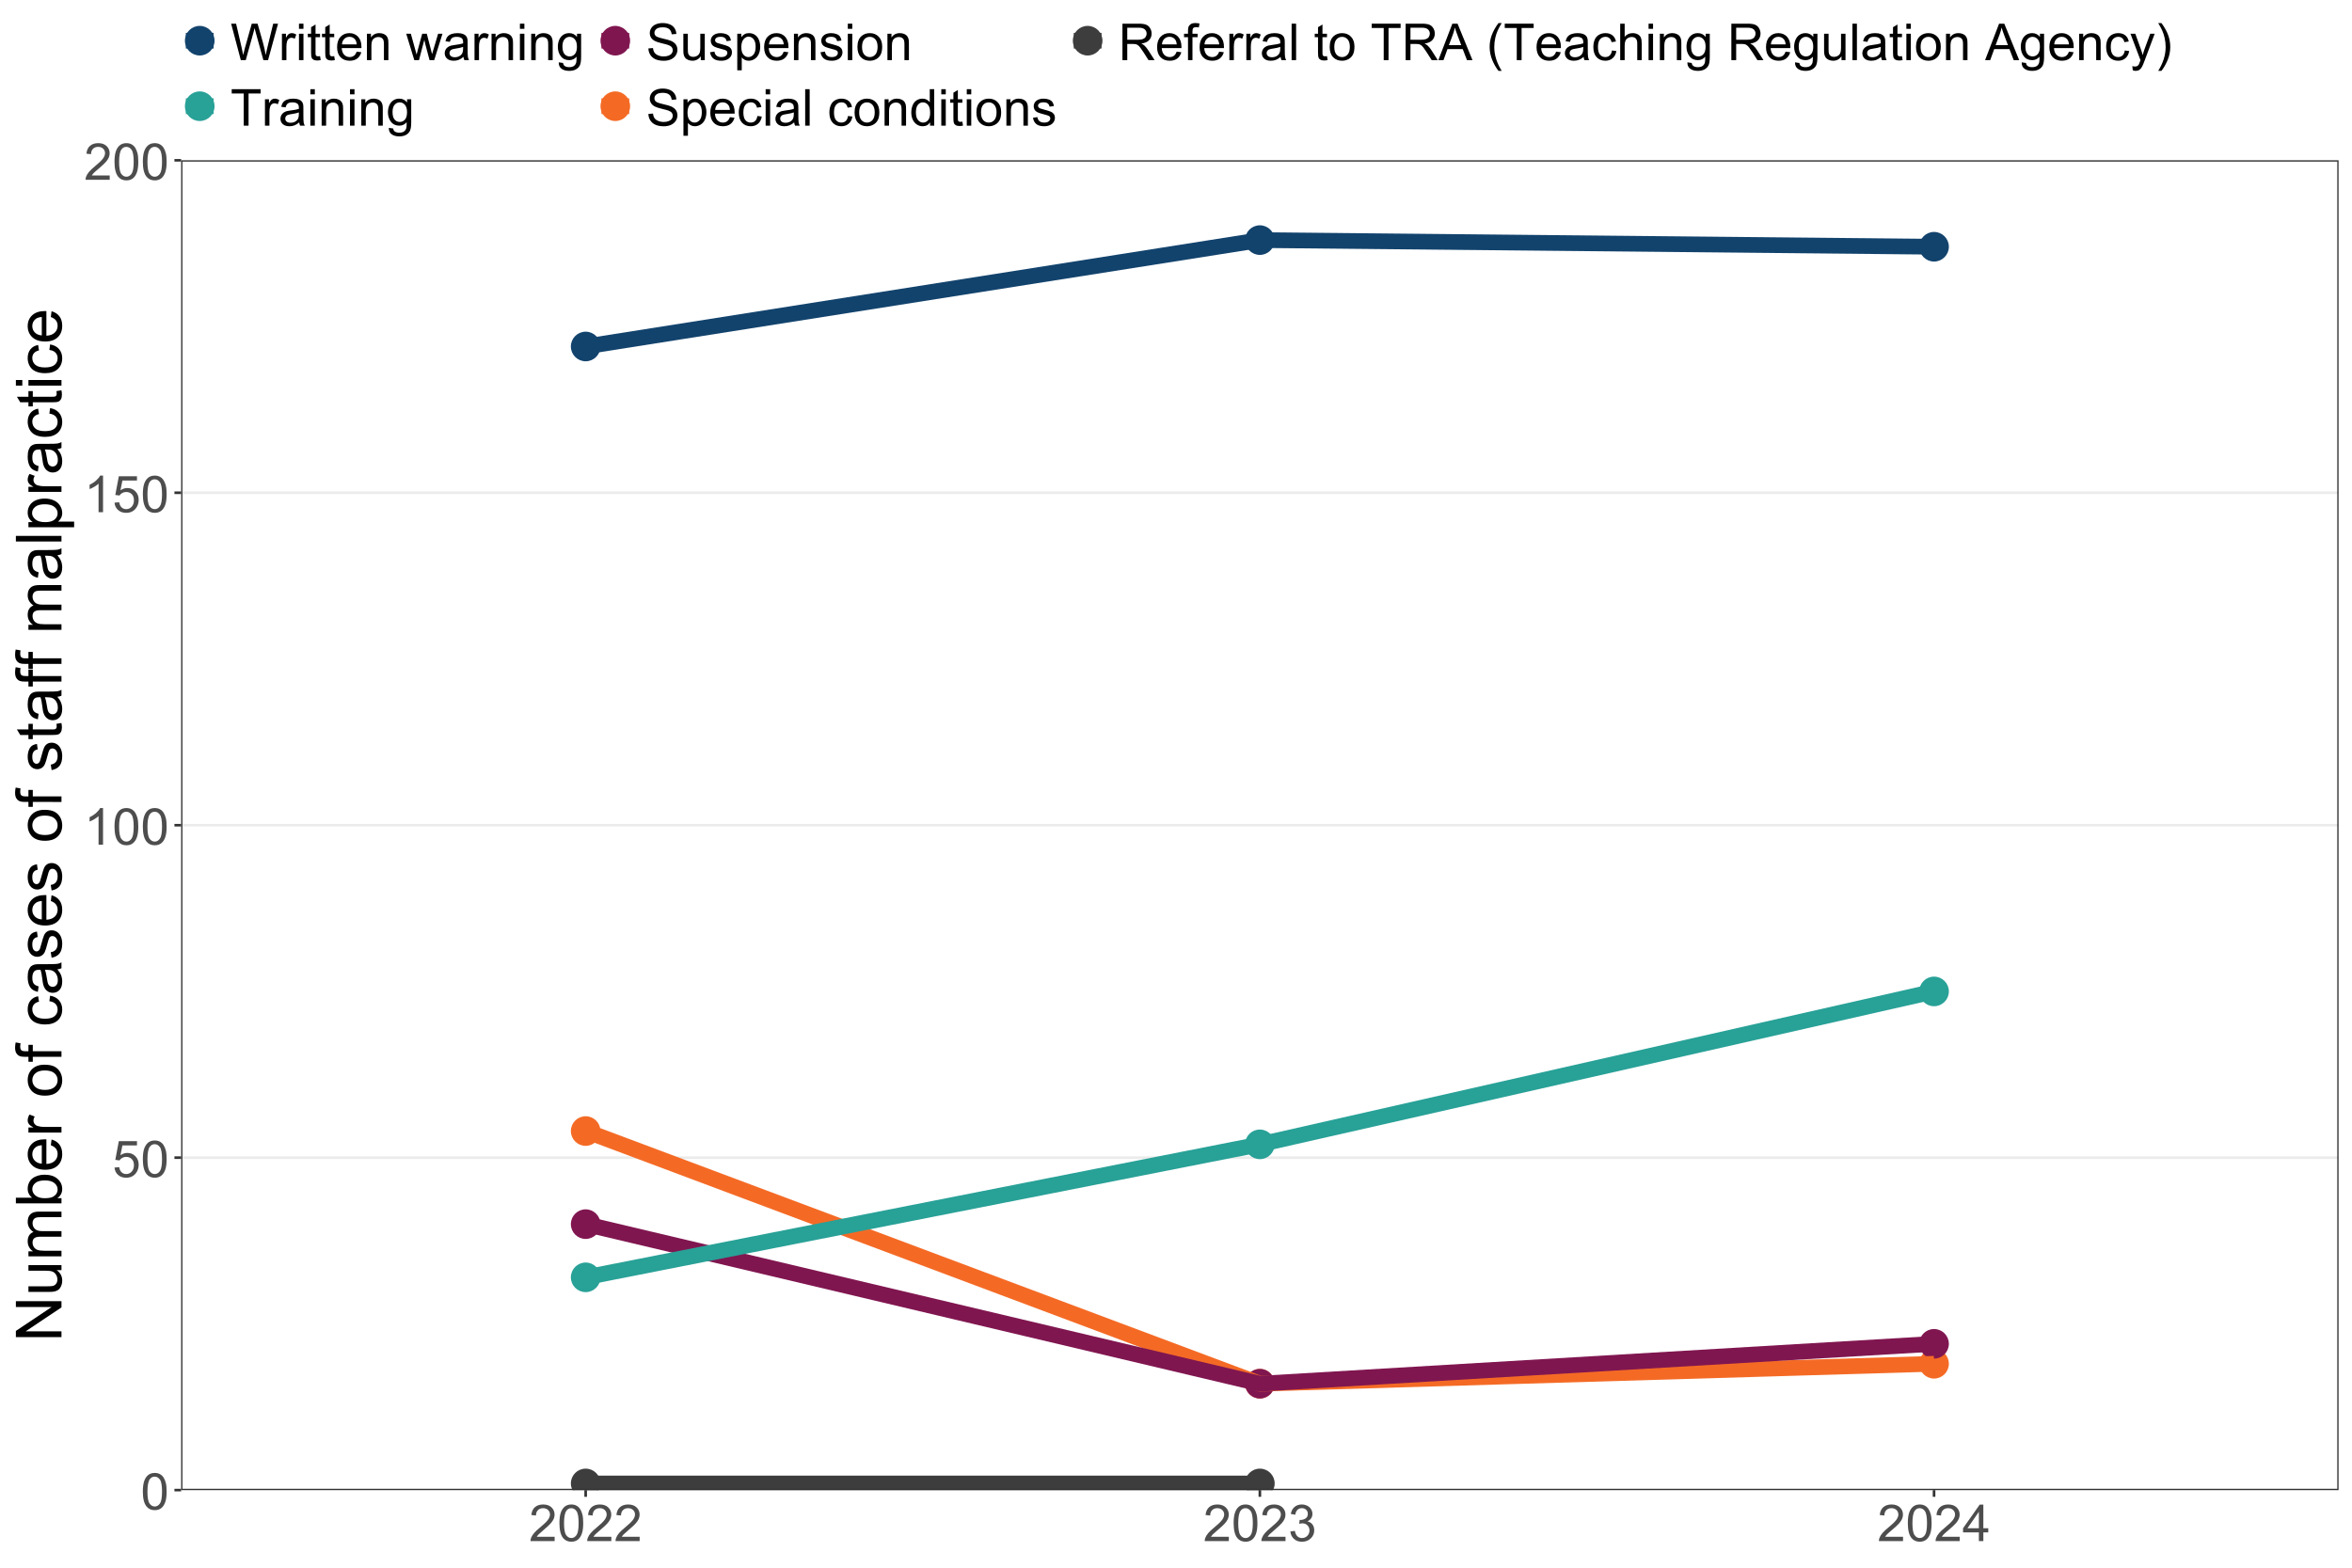 <?xml version="1.0" encoding="UTF-8"?>
<svg xmlns="http://www.w3.org/2000/svg" xmlns:xlink="http://www.w3.org/1999/xlink" width="960" height="640" viewBox="0 0 960 640">
<defs>
<g>
<g id="glyph-0-0">
</g>
<g id="glyph-0-1">
<path d="M 0.863 -7.344 C 0.863 -9.102 1.043 -10.52 1.406 -11.594 C 1.77 -12.668 2.309 -13.496 3.023 -14.078 C 3.734 -14.66 4.633 -14.949 5.719 -14.949 C 6.516 -14.949 7.219 -14.789 7.82 -14.469 C 8.422 -14.145 8.922 -13.684 9.312 -13.078 C 9.707 -12.469 10.016 -11.73 10.238 -10.863 C 10.461 -9.992 10.574 -8.82 10.574 -7.344 C 10.574 -5.598 10.395 -4.188 10.035 -3.113 C 9.676 -2.039 9.141 -1.211 8.426 -0.625 C 7.711 -0.039 6.809 0.254 5.719 0.254 C 4.281 0.254 3.156 -0.262 2.336 -1.289 C 1.355 -2.527 0.863 -4.547 0.863 -7.344 M 2.742 -7.344 C 2.742 -4.898 3.027 -3.273 3.602 -2.461 C 4.172 -1.652 4.879 -1.25 5.719 -1.25 C 6.559 -1.25 7.262 -1.656 7.836 -2.469 C 8.406 -3.281 8.695 -4.906 8.695 -7.344 C 8.695 -9.793 8.406 -11.422 7.836 -12.227 C 7.262 -13.035 6.551 -13.438 5.699 -13.438 C 4.859 -13.438 4.188 -13.082 3.688 -12.371 C 3.059 -11.465 2.742 -9.789 2.742 -7.344 Z M 2.742 -7.344 "/>
</g>
<g id="glyph-0-2">
<path d="M 0.863 -3.898 L 2.781 -4.062 C 2.926 -3.129 3.254 -2.426 3.773 -1.953 C 4.289 -1.484 4.914 -1.25 5.648 -1.25 C 6.527 -1.25 7.273 -1.582 7.883 -2.246 C 8.492 -2.906 8.797 -3.789 8.797 -4.887 C 8.797 -5.93 8.504 -6.75 7.918 -7.352 C 7.332 -7.957 6.562 -8.258 5.617 -8.258 C 5.027 -8.258 4.496 -8.125 4.023 -7.855 C 3.547 -7.59 3.176 -7.242 2.906 -6.816 L 1.188 -7.039 L 2.629 -14.688 L 10.035 -14.688 L 10.035 -12.938 L 4.094 -12.938 L 3.289 -8.938 C 4.184 -9.559 5.121 -9.871 6.105 -9.871 C 7.402 -9.871 8.5 -9.422 9.395 -8.52 C 10.289 -7.621 10.734 -6.461 10.734 -5.047 C 10.734 -3.699 10.344 -2.535 9.559 -1.555 C 8.602 -0.348 7.301 0.254 5.648 0.254 C 4.293 0.254 3.188 -0.125 2.332 -0.883 C 1.473 -1.641 0.984 -2.648 0.863 -3.898 Z M 0.863 -3.898 "/>
</g>
<g id="glyph-0-3">
<path d="M 7.75 0 L 5.922 0 L 5.922 -11.648 C 5.48 -11.23 4.902 -10.809 4.188 -10.391 C 3.477 -9.969 2.832 -9.656 2.266 -9.445 L 2.266 -11.211 C 3.289 -11.691 4.18 -12.277 4.945 -12.961 C 5.711 -13.645 6.254 -14.309 6.57 -14.949 L 7.75 -14.949 Z M 7.75 0 "/>
</g>
<g id="glyph-0-4">
<path d="M 10.473 -1.758 L 10.473 0 L 0.629 0 C 0.617 -0.441 0.688 -0.863 0.844 -1.27 C 1.094 -1.941 1.496 -2.602 2.047 -3.25 C 2.598 -3.898 3.395 -4.652 4.438 -5.504 C 6.055 -6.832 7.148 -7.883 7.719 -8.656 C 8.289 -9.434 8.57 -10.168 8.57 -10.855 C 8.57 -11.582 8.312 -12.191 7.797 -12.691 C 7.277 -13.188 6.602 -13.438 5.77 -13.438 C 4.887 -13.438 4.184 -13.172 3.656 -12.645 C 3.129 -12.117 2.859 -11.387 2.855 -10.449 L 0.977 -10.645 C 1.105 -12.047 1.586 -13.113 2.426 -13.848 C 3.266 -14.582 4.395 -14.949 5.809 -14.949 C 7.238 -14.949 8.367 -14.555 9.203 -13.762 C 10.035 -12.969 10.449 -11.988 10.449 -10.816 C 10.449 -10.219 10.328 -9.637 10.086 -9.059 C 9.84 -8.484 9.438 -7.879 8.871 -7.242 C 8.305 -6.605 7.367 -5.73 6.055 -4.621 C 4.957 -3.699 4.254 -3.074 3.941 -2.746 C 3.629 -2.418 3.371 -2.09 3.168 -1.758 Z M 10.473 -1.758 "/>
</g>
<g id="glyph-0-5">
<path d="M 0.875 -3.93 L 2.703 -4.176 C 2.91 -3.137 3.27 -2.391 3.773 -1.934 C 4.277 -1.477 4.891 -1.25 5.617 -1.25 C 6.477 -1.25 7.203 -1.547 7.797 -2.145 C 8.387 -2.738 8.684 -3.477 8.684 -4.355 C 8.684 -5.195 8.41 -5.891 7.859 -6.434 C 7.312 -6.98 6.613 -7.25 5.77 -7.25 C 5.422 -7.25 4.992 -7.184 4.48 -7.047 L 4.684 -8.652 C 4.805 -8.641 4.902 -8.633 4.977 -8.633 C 5.754 -8.633 6.457 -8.836 7.078 -9.242 C 7.703 -9.648 8.012 -10.273 8.012 -11.121 C 8.012 -11.793 7.785 -12.348 7.332 -12.785 C 6.879 -13.227 6.293 -13.445 5.574 -13.445 C 4.863 -13.445 4.273 -13.223 3.797 -12.777 C 3.324 -12.328 3.02 -11.66 2.883 -10.766 L 1.055 -11.09 C 1.281 -12.316 1.789 -13.266 2.578 -13.938 C 3.371 -14.613 4.355 -14.949 5.535 -14.949 C 6.348 -14.949 7.098 -14.777 7.781 -14.426 C 8.465 -14.078 8.988 -13.602 9.348 -13 C 9.711 -12.398 9.891 -11.758 9.891 -11.082 C 9.891 -10.438 9.719 -9.852 9.375 -9.324 C 9.027 -8.797 8.52 -8.375 7.84 -8.062 C 8.723 -7.859 9.406 -7.438 9.891 -6.801 C 10.379 -6.16 10.625 -5.359 10.625 -4.398 C 10.625 -3.098 10.148 -1.996 9.203 -1.094 C 8.254 -0.188 7.055 0.266 5.605 0.266 C 4.301 0.266 3.215 -0.125 2.352 -0.902 C 1.488 -1.684 0.996 -2.691 0.875 -3.93 Z M 0.875 -3.93 "/>
</g>
<g id="glyph-0-6">
<path d="M 6.723 0 L 6.723 -3.566 L 0.266 -3.566 L 0.266 -5.242 L 7.059 -14.891 L 8.551 -14.891 L 8.551 -5.242 L 10.562 -5.242 L 10.562 -3.566 L 8.551 -3.566 L 8.551 0 L 6.723 0 M 6.723 -5.242 L 6.723 -11.953 L 2.062 -5.242 Z M 6.723 -5.242 "/>
</g>
<g id="glyph-0-7">
<path d="M 4.203 0 L 0.254 -14.891 L 2.273 -14.891 L 4.539 -5.129 C 4.785 -4.105 4.992 -3.09 5.168 -2.082 C 5.547 -3.672 5.773 -4.59 5.84 -4.836 L 8.672 -14.891 L 11.051 -14.891 L 13.184 -7.352 C 13.719 -5.484 14.105 -3.727 14.34 -2.082 C 14.531 -3.023 14.777 -4.102 15.082 -5.32 L 17.418 -14.891 L 19.398 -14.891 L 15.316 0 L 13.418 0 L 10.277 -11.344 C 10.016 -12.293 9.859 -12.875 9.812 -13.09 C 9.656 -12.406 9.508 -11.824 9.375 -11.344 L 6.215 0 Z M 4.203 0 "/>
</g>
<g id="glyph-0-8">
<path d="M 1.352 0 L 1.352 -10.785 L 2.996 -10.785 L 2.996 -9.152 C 3.414 -9.914 3.805 -10.422 4.16 -10.664 C 4.516 -10.906 4.906 -11.031 5.332 -11.031 C 5.949 -11.031 6.574 -10.832 7.211 -10.441 L 6.582 -8.746 C 6.133 -9.008 5.688 -9.141 5.242 -9.141 C 4.84 -9.141 4.48 -9.02 4.164 -8.781 C 3.848 -8.539 3.617 -8.207 3.484 -7.781 C 3.281 -7.129 3.18 -6.418 3.18 -5.648 L 3.18 0 Z M 1.352 0 "/>
</g>
<g id="glyph-0-9">
<path d="M 1.383 -12.785 L 1.383 -14.891 L 3.211 -14.891 L 3.211 -12.785 L 1.383 -12.785 M 1.383 0 L 1.383 -10.785 L 3.211 -10.785 L 3.211 0 Z M 1.383 0 "/>
</g>
<g id="glyph-0-10">
<path d="M 5.363 -1.637 L 5.625 -0.02 C 5.113 0.09 4.652 0.141 4.246 0.141 C 3.582 0.141 3.066 0.039 2.703 -0.172 C 2.336 -0.383 2.078 -0.66 1.93 -1 C 1.781 -1.344 1.707 -2.062 1.707 -3.16 L 1.707 -9.363 L 0.367 -9.363 L 0.367 -10.785 L 1.707 -10.785 L 1.707 -13.457 L 3.523 -14.555 L 3.523 -10.785 L 5.363 -10.785 L 5.363 -9.363 L 3.523 -9.363 L 3.523 -3.059 C 3.523 -2.535 3.555 -2.199 3.621 -2.051 C 3.684 -1.902 3.789 -1.785 3.938 -1.695 C 4.082 -1.609 4.289 -1.562 4.559 -1.562 C 4.762 -1.562 5.031 -1.586 5.363 -1.637 Z M 5.363 -1.637 "/>
</g>
<g id="glyph-0-11">
<path d="M 8.754 -3.473 L 10.645 -3.238 C 10.348 -2.137 9.793 -1.281 8.988 -0.672 C 8.184 -0.062 7.152 0.242 5.902 0.242 C 4.324 0.242 3.07 -0.242 2.148 -1.215 C 1.223 -2.184 0.762 -3.547 0.762 -5.301 C 0.762 -7.117 1.23 -8.523 2.164 -9.527 C 3.098 -10.527 4.309 -11.031 5.801 -11.031 C 7.242 -11.031 8.418 -10.539 9.332 -9.559 C 10.246 -8.574 10.703 -7.195 10.703 -5.414 C 10.703 -5.305 10.703 -5.141 10.695 -4.926 L 2.652 -4.926 C 2.719 -3.742 3.055 -2.832 3.656 -2.203 C 4.258 -1.574 5.012 -1.258 5.91 -1.258 C 6.582 -1.258 7.152 -1.434 7.629 -1.789 C 8.102 -2.141 8.477 -2.703 8.754 -3.473 M 2.754 -6.43 L 8.773 -6.43 C 8.695 -7.336 8.465 -8.016 8.086 -8.469 C 7.504 -9.176 6.746 -9.527 5.82 -9.527 C 4.98 -9.527 4.273 -9.246 3.703 -8.684 C 3.129 -8.121 2.812 -7.371 2.754 -6.43 Z M 2.754 -6.43 "/>
</g>
<g id="glyph-0-12">
<path d="M 1.371 0 L 1.371 -10.785 L 3.016 -10.785 L 3.016 -9.254 C 3.809 -10.438 4.953 -11.031 6.449 -11.031 C 7.098 -11.031 7.695 -10.914 8.242 -10.68 C 8.785 -10.445 9.195 -10.141 9.465 -9.762 C 9.738 -9.383 9.926 -8.93 10.035 -8.41 C 10.102 -8.07 10.137 -7.477 10.137 -6.633 L 10.137 0 L 8.309 0 L 8.309 -6.562 C 8.309 -7.305 8.238 -7.863 8.094 -8.23 C 7.953 -8.602 7.699 -8.895 7.336 -9.117 C 6.977 -9.336 6.551 -9.445 6.062 -9.445 C 5.285 -9.445 4.613 -9.199 4.047 -8.703 C 3.48 -8.211 3.199 -7.273 3.199 -5.891 L 3.199 0 Z M 1.371 0 "/>
</g>
<g id="glyph-0-13">
<path d="M 3.363 0 L 0.062 -10.785 L 1.949 -10.785 L 3.668 -4.559 L 4.305 -2.246 C 4.332 -2.359 4.52 -3.102 4.863 -4.469 L 6.582 -10.785 L 8.461 -10.785 L 10.074 -4.531 L 10.613 -2.469 L 11.234 -4.551 L 13.082 -10.785 L 14.859 -10.785 L 11.488 0 L 9.586 0 L 7.871 -6.461 L 7.453 -8.297 L 5.27 0 Z M 3.363 0 "/>
</g>
<g id="glyph-0-14">
<path d="M 8.41 -1.332 C 7.73 -0.754 7.082 -0.348 6.453 -0.113 C 5.828 0.125 5.156 0.242 4.438 0.242 C 3.254 0.242 2.344 -0.047 1.707 -0.625 C 1.07 -1.203 0.75 -1.941 0.75 -2.844 C 0.75 -3.371 0.871 -3.855 1.113 -4.289 C 1.352 -4.727 1.668 -5.078 2.055 -5.344 C 2.445 -5.605 2.883 -5.805 3.371 -5.941 C 3.73 -6.035 4.273 -6.129 4.996 -6.215 C 6.473 -6.391 7.559 -6.602 8.258 -6.844 C 8.266 -7.098 8.266 -7.254 8.266 -7.324 C 8.266 -8.066 8.094 -8.594 7.75 -8.898 C 7.281 -9.309 6.59 -9.516 5.668 -9.516 C 4.809 -9.516 4.172 -9.367 3.762 -9.062 C 3.352 -8.762 3.051 -8.23 2.855 -7.465 L 1.066 -7.707 C 1.23 -8.473 1.496 -9.09 1.867 -9.562 C 2.242 -10.031 2.781 -10.395 3.484 -10.648 C 4.188 -10.902 5.004 -11.031 5.93 -11.031 C 6.852 -11.031 7.602 -10.922 8.176 -10.703 C 8.75 -10.488 9.176 -10.215 9.445 -9.887 C 9.715 -9.559 9.906 -9.145 10.016 -8.645 C 10.074 -8.332 10.105 -7.77 10.105 -6.957 L 10.105 -4.52 C 10.105 -2.82 10.145 -1.746 10.223 -1.297 C 10.301 -0.844 10.453 -0.414 10.684 0 L 8.773 0 C 8.586 -0.379 8.465 -0.824 8.41 -1.332 M 8.258 -5.414 C 7.594 -5.141 6.598 -4.914 5.27 -4.723 C 4.52 -4.613 3.988 -4.492 3.676 -4.355 C 3.363 -4.223 3.125 -4.023 2.957 -3.762 C 2.785 -3.504 2.703 -3.211 2.703 -2.895 C 2.703 -2.406 2.887 -2 3.254 -1.676 C 3.625 -1.352 4.164 -1.188 4.875 -1.188 C 5.578 -1.188 6.207 -1.344 6.754 -1.648 C 7.301 -1.957 7.707 -2.379 7.961 -2.914 C 8.16 -3.328 8.258 -3.938 8.258 -4.742 Z M 8.258 -5.414 "/>
</g>
<g id="glyph-0-15">
<path d="M 1.035 0.895 L 2.812 1.156 C 2.887 1.707 3.094 2.105 3.434 2.355 C 3.887 2.695 4.508 2.863 5.293 2.863 C 6.137 2.863 6.793 2.695 7.25 2.355 C 7.711 2.02 8.023 1.543 8.188 0.934 C 8.281 0.562 8.324 -0.219 8.316 -1.41 C 7.52 -0.469 6.523 0 5.332 0 C 3.848 0 2.703 -0.535 1.891 -1.605 C 1.078 -2.676 0.672 -3.957 0.672 -5.453 C 0.672 -6.484 0.855 -7.434 1.23 -8.305 C 1.602 -9.172 2.141 -9.844 2.848 -10.32 C 3.555 -10.793 4.387 -11.031 5.344 -11.031 C 6.613 -11.031 7.664 -10.516 8.492 -9.484 L 8.492 -10.785 L 10.176 -10.785 L 10.176 -1.461 C 10.176 0.215 10.004 1.406 9.664 2.109 C 9.32 2.809 8.781 3.363 8.039 3.77 C 7.297 4.176 6.387 4.379 5.301 4.379 C 4.016 4.379 2.977 4.086 2.184 3.508 C 1.391 2.93 1.008 2.059 1.035 0.895 M 2.551 -5.586 C 2.551 -4.172 2.832 -3.137 3.391 -2.488 C 3.953 -1.84 4.66 -1.512 5.504 -1.512 C 6.344 -1.512 7.047 -1.836 7.617 -2.484 C 8.188 -3.129 8.469 -4.145 8.469 -5.523 C 8.469 -6.844 8.176 -7.84 7.594 -8.512 C 7.008 -9.18 6.301 -9.516 5.473 -9.516 C 4.66 -9.516 3.973 -9.188 3.402 -8.527 C 2.832 -7.867 2.551 -6.887 2.551 -5.586 Z M 2.551 -5.586 "/>
</g>
<g id="glyph-0-16">
<path d="M 5.395 0 L 5.395 -13.133 L 0.488 -13.133 L 0.488 -14.891 L 12.289 -14.891 L 12.289 -13.133 L 7.363 -13.133 L 7.363 0 Z M 5.395 0 "/>
</g>
<g id="glyph-0-17">
<path d="M 0.934 -4.785 L 2.793 -4.945 C 2.883 -4.203 3.086 -3.59 3.406 -3.113 C 3.73 -2.637 4.227 -2.25 4.906 -1.953 C 5.582 -1.66 6.344 -1.512 7.191 -1.512 C 7.941 -1.512 8.605 -1.625 9.18 -1.848 C 9.758 -2.07 10.184 -2.379 10.465 -2.766 C 10.746 -3.156 10.887 -3.582 10.887 -4.043 C 10.887 -4.508 10.754 -4.918 10.48 -5.266 C 10.211 -5.613 9.762 -5.906 9.141 -6.145 C 8.742 -6.301 7.859 -6.543 6.488 -6.871 C 5.121 -7.199 4.164 -7.508 3.617 -7.801 C 2.906 -8.172 2.375 -8.633 2.027 -9.188 C 1.676 -9.738 1.504 -10.355 1.504 -11.039 C 1.504 -11.793 1.715 -12.492 2.145 -13.148 C 2.57 -13.801 3.191 -14.297 4.012 -14.637 C 4.832 -14.973 5.742 -15.145 6.742 -15.145 C 7.848 -15.145 8.82 -14.965 9.664 -14.609 C 10.508 -14.254 11.156 -13.73 11.609 -13.039 C 12.062 -12.352 12.305 -11.566 12.34 -10.695 L 10.449 -10.551 C 10.348 -11.492 10.004 -12.203 9.422 -12.684 C 8.836 -13.164 7.969 -13.406 6.824 -13.406 C 5.633 -13.406 4.766 -13.188 4.219 -12.75 C 3.676 -12.312 3.402 -11.789 3.402 -11.172 C 3.402 -10.637 3.594 -10.195 3.98 -9.852 C 4.359 -9.508 5.352 -9.152 6.953 -8.789 C 8.555 -8.43 9.652 -8.113 10.246 -7.84 C 11.113 -7.441 11.754 -6.934 12.168 -6.32 C 12.582 -5.711 12.785 -5.004 12.785 -4.203 C 12.785 -3.414 12.559 -2.664 12.105 -1.965 C 11.652 -1.266 11 -0.719 10.152 -0.328 C 9.301 0.059 8.344 0.254 7.281 0.254 C 5.934 0.254 4.805 0.059 3.895 -0.336 C 2.984 -0.727 2.27 -1.32 1.75 -2.109 C 1.234 -2.895 0.961 -3.789 0.934 -4.785 Z M 0.934 -4.785 "/>
</g>
<g id="glyph-0-18">
<path d="M 8.441 0 L 8.441 -1.586 C 7.602 -0.367 6.461 0.242 5.016 0.242 C 4.379 0.242 3.785 0.121 3.234 -0.121 C 2.684 -0.367 2.273 -0.672 2.008 -1.039 C 1.738 -1.41 1.551 -1.863 1.441 -2.398 C 1.367 -2.754 1.332 -3.324 1.332 -4.102 L 1.332 -10.785 L 3.16 -10.785 L 3.16 -4.805 C 3.16 -3.848 3.195 -3.207 3.27 -2.875 C 3.387 -2.395 3.629 -2.016 4 -1.742 C 4.375 -1.469 4.836 -1.332 5.383 -1.332 C 5.93 -1.332 6.445 -1.473 6.926 -1.75 C 7.406 -2.031 7.746 -2.414 7.945 -2.898 C 8.148 -3.383 8.246 -4.086 8.246 -5.008 L 8.246 -10.785 L 10.074 -10.785 L 10.074 0 Z M 8.441 0 "/>
</g>
<g id="glyph-0-19">
<path d="M 0.641 -3.219 L 2.449 -3.504 C 2.551 -2.781 2.832 -2.223 3.297 -1.84 C 3.758 -1.453 4.406 -1.258 5.242 -1.258 C 6.082 -1.258 6.703 -1.43 7.109 -1.773 C 7.516 -2.113 7.719 -2.516 7.719 -2.977 C 7.719 -3.391 7.539 -3.715 7.18 -3.949 C 6.93 -4.113 6.309 -4.32 5.312 -4.57 C 3.973 -4.91 3.043 -5.203 2.523 -5.449 C 2.008 -5.695 1.613 -6.039 1.344 -6.477 C 1.078 -6.91 0.945 -7.395 0.945 -7.922 C 0.945 -8.402 1.055 -8.848 1.273 -9.258 C 1.496 -9.668 1.793 -10.008 2.172 -10.277 C 2.457 -10.488 2.844 -10.664 3.336 -10.812 C 3.828 -10.957 4.355 -11.031 4.914 -11.031 C 5.762 -11.031 6.504 -10.906 7.145 -10.664 C 7.785 -10.422 8.258 -10.09 8.562 -9.672 C 8.867 -9.258 9.078 -8.699 9.191 -8.004 L 7.402 -7.758 C 7.324 -8.316 7.086 -8.746 6.699 -9.059 C 6.309 -9.371 5.758 -9.527 5.047 -9.527 C 4.207 -9.527 3.609 -9.387 3.25 -9.109 C 2.891 -8.832 2.711 -8.508 2.711 -8.137 C 2.711 -7.898 2.785 -7.684 2.934 -7.496 C 3.086 -7.301 3.316 -7.137 3.637 -7.008 C 3.82 -6.941 4.355 -6.785 5.25 -6.539 C 6.543 -6.195 7.445 -5.914 7.957 -5.691 C 8.469 -5.473 8.871 -5.152 9.16 -4.734 C 9.453 -4.312 9.598 -3.793 9.598 -3.168 C 9.598 -2.559 9.418 -1.984 9.062 -1.445 C 8.707 -0.91 8.195 -0.492 7.527 -0.199 C 6.855 0.098 6.098 0.242 5.25 0.242 C 3.848 0.242 2.781 -0.047 2.047 -0.629 C 1.312 -1.211 0.844 -2.074 0.641 -3.219 Z M 0.641 -3.219 "/>
</g>
<g id="glyph-0-20">
<path d="M 1.371 4.133 L 1.371 -10.785 L 3.035 -10.785 L 3.035 -9.383 C 3.43 -9.934 3.871 -10.344 4.367 -10.617 C 4.863 -10.891 5.461 -11.031 6.164 -11.031 C 7.086 -11.031 7.898 -10.793 8.602 -10.32 C 9.305 -9.844 9.84 -9.176 10.195 -8.312 C 10.555 -7.449 10.734 -6.504 10.734 -5.473 C 10.734 -4.371 10.539 -3.375 10.141 -2.492 C 9.746 -1.609 9.168 -0.934 8.414 -0.461 C 7.66 0.008 6.867 0.242 6.031 0.242 C 5.422 0.242 4.875 0.113 4.391 -0.141 C 3.91 -0.398 3.512 -0.723 3.199 -1.117 L 3.199 4.133 L 1.371 4.133 M 3.027 -5.332 C 3.027 -3.945 3.309 -2.918 3.871 -2.254 C 4.43 -1.59 5.113 -1.258 5.91 -1.258 C 6.723 -1.258 7.418 -1.602 8 -2.289 C 8.578 -2.977 8.867 -4.043 8.867 -5.484 C 8.867 -6.859 8.582 -7.887 8.02 -8.57 C 7.453 -9.254 6.777 -9.598 5.992 -9.598 C 5.215 -9.598 4.523 -9.234 3.926 -8.508 C 3.328 -7.777 3.027 -6.719 3.027 -5.332 Z M 3.027 -5.332 "/>
</g>
<g id="glyph-0-21">
<path d="M 0.691 -5.395 C 0.691 -7.391 1.246 -8.871 2.355 -9.832 C 3.285 -10.629 4.414 -11.031 5.75 -11.031 C 7.23 -11.031 8.441 -10.543 9.383 -9.57 C 10.324 -8.602 10.797 -7.258 10.797 -5.547 C 10.797 -4.156 10.586 -3.066 10.172 -2.27 C 9.754 -1.473 9.148 -0.855 8.352 -0.418 C 7.559 0.023 6.691 0.242 5.75 0.242 C 4.238 0.242 3.02 -0.242 2.086 -1.207 C 1.156 -2.176 0.691 -3.57 0.691 -5.395 M 2.57 -5.395 C 2.57 -4.012 2.871 -2.977 3.473 -2.289 C 4.074 -1.602 4.836 -1.258 5.75 -1.258 C 6.656 -1.258 7.41 -1.605 8.012 -2.297 C 8.617 -2.984 8.918 -4.039 8.918 -5.453 C 8.918 -6.789 8.613 -7.797 8.008 -8.484 C 7.402 -9.172 6.648 -9.516 5.75 -9.516 C 4.836 -9.516 4.074 -9.176 3.473 -8.492 C 2.871 -7.809 2.57 -6.773 2.57 -5.395 Z M 2.57 -5.395 "/>
</g>
<g id="glyph-0-22">
<path d="M 8.41 -3.949 L 10.207 -3.719 C 10.012 -2.477 9.508 -1.508 8.699 -0.809 C 7.891 -0.105 6.895 0.242 5.719 0.242 C 4.242 0.242 3.055 -0.238 2.156 -1.203 C 1.262 -2.168 0.812 -3.551 0.812 -5.352 C 0.812 -6.516 1.004 -7.535 1.391 -8.41 C 1.777 -9.281 2.363 -9.938 3.152 -10.375 C 3.941 -10.812 4.801 -11.031 5.727 -11.031 C 6.898 -11.031 7.859 -10.734 8.602 -10.141 C 9.348 -9.547 9.824 -8.707 10.035 -7.617 L 8.258 -7.344 C 8.086 -8.066 7.789 -8.613 7.359 -8.977 C 6.93 -9.344 6.41 -9.527 5.801 -9.527 C 4.879 -9.527 4.129 -9.195 3.555 -8.535 C 2.98 -7.875 2.691 -6.832 2.691 -5.402 C 2.691 -3.953 2.969 -2.902 3.523 -2.246 C 4.078 -1.586 4.805 -1.258 5.699 -1.258 C 6.414 -1.258 7.016 -1.48 7.496 -1.918 C 7.977 -2.359 8.281 -3.035 8.41 -3.949 Z M 8.41 -3.949 "/>
</g>
<g id="glyph-0-23">
<path d="M 1.332 0 L 1.332 -14.891 L 3.16 -14.891 L 3.16 0 Z M 1.332 0 "/>
</g>
<g id="glyph-0-24">
<path d="M 8.367 0 L 8.367 -1.359 C 7.684 -0.293 6.68 0.242 5.352 0.242 C 4.492 0.242 3.703 0.008 2.98 -0.469 C 2.258 -0.941 1.703 -1.602 1.305 -2.453 C 0.91 -3.301 0.711 -4.277 0.711 -5.383 C 0.711 -6.461 0.891 -7.438 1.25 -8.312 C 1.609 -9.191 2.145 -9.863 2.863 -10.328 C 3.582 -10.797 4.383 -11.031 5.27 -11.031 C 5.922 -11.031 6.5 -10.891 7.008 -10.617 C 7.516 -10.344 7.93 -9.988 8.246 -9.547 L 8.246 -14.891 L 10.066 -14.891 L 10.066 0 L 8.367 0 M 2.59 -5.383 C 2.59 -4 2.883 -2.969 3.465 -2.285 C 4.047 -1.602 4.734 -1.258 5.523 -1.258 C 6.324 -1.258 7.004 -1.586 7.562 -2.238 C 8.121 -2.895 8.398 -3.891 8.398 -5.23 C 8.398 -6.707 8.113 -7.789 7.547 -8.48 C 6.977 -9.172 6.277 -9.516 5.445 -9.516 C 4.633 -9.516 3.953 -9.184 3.406 -8.52 C 2.863 -7.859 2.59 -6.812 2.59 -5.383 Z M 2.59 -5.383 "/>
</g>
<g id="glyph-0-25">
<path d="M 1.637 0 L 1.637 -14.891 L 8.238 -14.891 C 9.562 -14.891 10.574 -14.754 11.262 -14.488 C 11.953 -14.219 12.504 -13.75 12.918 -13.07 C 13.332 -12.395 13.539 -11.645 13.539 -10.828 C 13.539 -9.77 13.195 -8.879 12.512 -8.156 C 11.828 -7.43 10.773 -6.969 9.344 -6.773 C 9.863 -6.523 10.262 -6.277 10.531 -6.031 C 11.109 -5.504 11.652 -4.844 12.168 -4.051 L 14.758 0 L 12.277 0 L 10.309 -3.098 C 9.734 -3.992 9.258 -4.676 8.887 -5.148 C 8.516 -5.625 8.18 -5.953 7.887 -6.145 C 7.594 -6.336 7.293 -6.465 6.988 -6.539 C 6.766 -6.59 6.398 -6.613 5.891 -6.613 L 3.605 -6.613 L 3.605 0 L 1.637 0 M 3.605 -8.316 L 7.84 -8.316 C 8.742 -8.316 9.445 -8.41 9.953 -8.598 C 10.461 -8.785 10.848 -9.082 11.109 -9.492 C 11.375 -9.902 11.508 -10.348 11.508 -10.828 C 11.508 -11.531 11.25 -12.109 10.742 -12.562 C 10.23 -13.016 9.422 -13.242 8.316 -13.242 L 3.605 -13.242 Z M 3.605 -8.316 "/>
</g>
<g id="glyph-0-26">
<path d="M 1.809 0 L 1.809 -9.363 L 0.191 -9.363 L 0.191 -10.785 L 1.809 -10.785 L 1.809 -11.934 C 1.809 -12.656 1.871 -13.195 2 -13.547 C 2.176 -14.023 2.488 -14.406 2.93 -14.703 C 3.375 -14.996 3.996 -15.145 4.793 -15.145 C 5.309 -15.145 5.879 -15.082 6.5 -14.961 L 6.227 -13.367 C 5.848 -13.434 5.488 -13.469 5.148 -13.469 C 4.594 -13.469 4.203 -13.348 3.973 -13.113 C 3.742 -12.875 3.625 -12.43 3.625 -11.781 L 3.625 -10.785 L 5.727 -10.785 L 5.727 -9.363 L 3.625 -9.363 L 3.625 0 Z M 1.809 0 "/>
</g>
<g id="glyph-0-27">
<path d="M -0.031 0 L 5.688 -14.891 L 7.809 -14.891 L 13.902 0 L 11.66 0 L 9.922 -4.508 L 3.695 -4.508 L 2.062 0 L -0.031 0 M 4.266 -6.113 L 9.312 -6.113 L 7.758 -10.238 C 7.285 -11.488 6.934 -12.52 6.703 -13.324 C 6.512 -12.371 6.246 -11.422 5.902 -10.48 Z M 4.266 -6.113 "/>
</g>
<g id="glyph-0-28">
<path d="M 4.863 4.379 C 3.855 3.105 3.004 1.613 2.305 -0.09 C 1.609 -1.797 1.258 -3.566 1.258 -5.395 C 1.258 -7.004 1.52 -8.547 2.043 -10.023 C 2.652 -11.738 3.594 -13.445 4.863 -15.145 L 6.176 -15.145 C 5.355 -13.734 4.812 -12.73 4.551 -12.125 C 4.137 -11.191 3.812 -10.219 3.574 -9.203 C 3.285 -7.934 3.137 -6.664 3.137 -5.383 C 3.137 -2.125 4.152 1.129 6.176 4.379 Z M 4.863 4.379 "/>
</g>
<g id="glyph-0-29">
<path d="M 1.371 0 L 1.371 -14.891 L 3.199 -14.891 L 3.199 -9.547 C 4.051 -10.535 5.129 -11.031 6.43 -11.031 C 7.227 -11.031 7.922 -10.871 8.512 -10.559 C 9.102 -10.242 9.523 -9.809 9.773 -9.254 C 10.031 -8.695 10.156 -7.891 10.156 -6.836 L 10.156 0 L 8.328 0 L 8.328 -6.836 C 8.328 -7.75 8.129 -8.414 7.734 -8.832 C 7.336 -9.246 6.777 -9.457 6.055 -9.457 C 5.512 -9.457 5 -9.316 4.523 -9.035 C 4.047 -8.754 3.707 -8.371 3.504 -7.891 C 3.301 -7.41 3.199 -6.746 3.199 -5.902 L 3.199 0 Z M 1.371 0 "/>
</g>
<g id="glyph-0-30">
<path d="M 1.289 4.152 L 1.086 2.438 C 1.484 2.547 1.836 2.602 2.133 2.602 C 2.539 2.602 2.863 2.531 3.109 2.398 C 3.352 2.262 3.551 2.07 3.707 1.828 C 3.82 1.645 4.008 1.191 4.266 0.469 C 4.301 0.367 4.355 0.215 4.43 0.02 L 0.336 -10.785 L 2.305 -10.785 L 4.551 -4.539 C 4.84 -3.746 5.102 -2.914 5.332 -2.043 C 5.543 -2.883 5.793 -3.699 6.082 -4.5 L 8.391 -10.785 L 10.219 -10.785 L 6.113 0.184 C 5.676 1.367 5.332 2.184 5.09 2.629 C 4.762 3.234 4.391 3.676 3.973 3.957 C 3.551 4.238 3.051 4.379 2.469 4.379 C 2.117 4.379 1.723 4.305 1.289 4.152 Z M 1.289 4.152 "/>
</g>
<g id="glyph-0-31">
<path d="M 2.57 4.379 L 1.258 4.379 C 3.285 1.129 4.297 -2.125 4.297 -5.383 C 4.297 -6.656 4.152 -7.918 3.859 -9.172 C 3.629 -10.188 3.309 -11.16 2.895 -12.098 C 2.629 -12.707 2.086 -13.723 1.258 -15.145 L 2.57 -15.145 C 3.844 -13.445 4.785 -11.738 5.395 -10.023 C 5.914 -8.547 6.176 -7.004 6.176 -5.395 C 6.176 -3.566 5.824 -1.797 5.125 -0.09 C 4.422 1.613 3.57 3.105 2.57 4.379 Z M 2.57 4.379 "/>
</g>
<g id="glyph-1-0">
<path d="M 0 -1.98 L -18.609 -1.98 L -18.609 -4.508 L -4 -14.281 L -18.609 -14.281 L -18.609 -16.645 L 0 -16.645 L 0 -14.117 L -14.625 -4.344 L 0 -4.344 Z M 0 -1.98 "/>
</g>
<g id="glyph-1-1">
<path d="M 0 -10.551 L -1.98 -10.551 C -0.457 -9.5 0.305 -8.074 0.305 -6.273 C 0.305 -5.477 0.152 -4.734 -0.152 -4.043 C -0.457 -3.355 -0.84 -2.84 -1.301 -2.508 C -1.762 -2.172 -2.328 -1.938 -2.996 -1.805 C -3.445 -1.711 -4.156 -1.664 -5.129 -1.664 L -13.484 -1.664 L -13.484 -3.949 L -6.004 -3.949 C -4.812 -3.949 -4.008 -3.996 -3.594 -4.086 C -2.992 -4.23 -2.52 -4.535 -2.176 -5 C -1.836 -5.469 -1.664 -6.043 -1.664 -6.727 C -1.664 -7.414 -1.84 -8.059 -2.191 -8.656 C -2.543 -9.258 -3.02 -9.684 -3.625 -9.934 C -4.23 -10.184 -5.109 -10.309 -6.258 -10.309 L -13.484 -10.309 L -13.484 -12.594 L 0 -12.594 Z M 0 -10.551 "/>
</g>
<g id="glyph-1-2">
<path d="M 0 -1.715 L -13.484 -1.715 L -13.484 -3.758 L -11.59 -3.758 C -12.25 -4.18 -12.781 -4.742 -13.184 -5.445 C -13.586 -6.148 -13.789 -6.949 -13.789 -7.848 C -13.789 -8.844 -13.578 -9.664 -13.164 -10.301 C -12.75 -10.941 -12.172 -11.391 -11.426 -11.656 C -13 -12.719 -13.789 -14.109 -13.785 -15.82 C -13.785 -17.156 -13.418 -18.184 -12.676 -18.902 C -11.938 -19.621 -10.797 -19.984 -9.254 -19.984 L 0 -19.984 L 0 -17.711 L -8.492 -17.711 C -9.406 -17.711 -10.066 -17.637 -10.469 -17.488 C -10.871 -17.34 -11.191 -17.07 -11.438 -16.68 C -11.684 -16.293 -11.805 -15.836 -11.805 -15.312 C -11.805 -14.363 -11.492 -13.574 -10.859 -12.949 C -10.23 -12.324 -9.223 -12.008 -7.832 -12.008 L 0 -12.008 L 0 -9.727 L -8.758 -9.727 C -9.773 -9.727 -10.535 -9.539 -11.047 -9.164 C -11.551 -8.793 -11.805 -8.184 -11.805 -7.34 C -11.805 -6.695 -11.637 -6.102 -11.297 -5.555 C -10.961 -5.008 -10.465 -4.613 -9.812 -4.367 C -9.16 -4.121 -8.223 -4 -6.996 -4 L 0 -4 Z M 0 -1.715 "/>
</g>
<g id="glyph-1-3">
<path d="M 0 -3.82 L 0 -1.703 L -18.609 -1.703 L -18.609 -3.988 L -11.973 -3.988 C -13.184 -4.953 -13.789 -6.184 -13.789 -7.68 C -13.789 -8.512 -13.621 -9.297 -13.285 -10.035 C -12.953 -10.777 -12.48 -11.387 -11.875 -11.863 C -11.27 -12.344 -10.543 -12.715 -9.688 -12.988 C -8.832 -13.258 -7.918 -13.395 -6.945 -13.395 C -4.633 -13.395 -2.848 -12.82 -1.586 -11.68 C -0.324 -10.539 0.305 -9.164 0.305 -7.566 C 0.305 -5.977 -0.359 -4.727 -1.688 -3.82 L 0 -3.82 M -6.844 -3.797 C -5.227 -3.797 -4.059 -4.016 -3.34 -4.457 C -2.164 -5.176 -1.574 -6.148 -1.574 -7.375 C -1.574 -8.375 -2.008 -9.238 -2.875 -9.965 C -3.742 -10.695 -5.035 -11.059 -6.754 -11.059 C -8.516 -11.059 -9.812 -10.707 -10.652 -10.012 C -11.488 -9.312 -11.906 -8.469 -11.906 -7.477 C -11.906 -6.48 -11.473 -5.617 -10.605 -4.887 C -9.738 -4.16 -8.484 -3.797 -6.844 -3.797 Z M -6.844 -3.797 "/>
</g>
<g id="glyph-1-4">
<path d="M -4.34 -10.945 L -4.051 -13.305 C -2.672 -12.934 -1.598 -12.242 -0.836 -11.234 C -0.078 -10.227 0.305 -8.941 0.305 -7.375 C 0.305 -5.402 -0.301 -3.84 -1.516 -2.684 C -2.73 -1.531 -4.434 -0.953 -6.625 -0.953 C -8.895 -0.953 -10.656 -1.535 -11.906 -2.703 C -13.16 -3.871 -13.789 -5.387 -13.789 -7.25 C -13.789 -9.051 -13.172 -10.523 -11.945 -11.668 C -10.719 -12.809 -8.992 -13.383 -6.766 -13.383 C -6.633 -13.383 -6.43 -13.375 -6.156 -13.367 L -6.156 -3.312 C -4.676 -3.398 -3.543 -3.816 -2.754 -4.57 C -1.969 -5.324 -1.574 -6.262 -1.574 -7.391 C -1.574 -8.227 -1.793 -8.941 -2.234 -9.535 C -2.676 -10.125 -3.375 -10.598 -4.34 -10.945 M -8.035 -3.441 L -8.035 -10.969 C -9.172 -10.867 -10.02 -10.578 -10.586 -10.105 C -11.469 -9.379 -11.906 -8.434 -11.906 -7.273 C -11.906 -6.227 -11.559 -5.344 -10.855 -4.629 C -10.152 -3.914 -9.211 -3.516 -8.035 -3.441 Z M -8.035 -3.441 "/>
</g>
<g id="glyph-1-5">
<path d="M 0 -1.688 L -13.484 -1.688 L -13.484 -3.746 L -11.438 -3.746 C -12.395 -4.27 -13.023 -4.754 -13.328 -5.199 C -13.633 -5.645 -13.789 -6.133 -13.789 -6.664 C -13.789 -7.434 -13.543 -8.219 -13.051 -9.016 L -10.93 -8.227 C -11.262 -7.668 -11.426 -7.109 -11.426 -6.551 C -11.426 -6.051 -11.277 -5.602 -10.977 -5.207 C -10.676 -4.809 -10.258 -4.523 -9.727 -4.355 C -8.914 -4.102 -8.023 -3.973 -7.059 -3.973 L 0 -3.973 Z M 0 -1.688 "/>
</g>
<g id="glyph-1-6">
</g>
<g id="glyph-1-7">
<path d="M -6.742 -0.863 C -9.238 -0.863 -11.086 -1.559 -12.289 -2.945 C -13.289 -4.105 -13.789 -5.52 -13.789 -7.188 C -13.789 -9.039 -13.18 -10.555 -11.965 -11.73 C -10.75 -12.906 -9.074 -13.496 -6.93 -13.496 C -5.195 -13.496 -3.832 -13.234 -2.836 -12.715 C -1.844 -12.195 -1.07 -11.438 -0.52 -10.441 C 0.031 -9.449 0.305 -8.363 0.305 -7.188 C 0.305 -5.297 -0.301 -3.773 -1.512 -2.609 C -2.723 -1.445 -4.465 -0.863 -6.742 -0.863 M -6.742 -3.211 C -5.016 -3.211 -3.723 -3.59 -2.863 -4.344 C -2.004 -5.094 -1.574 -6.043 -1.574 -7.188 C -1.574 -8.32 -2.004 -9.262 -2.867 -10.016 C -3.73 -10.77 -5.047 -11.148 -6.816 -11.148 C -8.484 -11.148 -9.746 -10.77 -10.605 -10.012 C -11.465 -9.254 -11.895 -8.312 -11.895 -7.188 C -11.895 -6.043 -11.469 -5.094 -10.613 -4.344 C -9.758 -3.59 -8.469 -3.211 -6.742 -3.211 Z M -6.742 -3.211 "/>
</g>
<g id="glyph-1-8">
<path d="M 0 -2.258 L -11.703 -2.262 L -11.703 -0.242 L -13.484 -0.242 L -13.484 -2.262 L -14.918 -2.262 C -15.824 -2.262 -16.496 -2.34 -16.938 -2.5 C -17.527 -2.723 -18.008 -3.109 -18.375 -3.664 C -18.746 -4.219 -18.93 -4.992 -18.93 -5.992 C -18.93 -6.637 -18.852 -7.348 -18.699 -8.125 L -16.707 -7.781 C -16.793 -7.309 -16.836 -6.859 -16.836 -6.438 C -16.836 -5.742 -16.688 -5.25 -16.391 -4.965 C -16.094 -4.676 -15.539 -4.531 -14.727 -4.531 L -13.484 -4.531 L -13.484 -7.16 L -11.703 -7.16 L -11.703 -4.531 L 0 -4.531 Z M 0 -2.258 "/>
</g>
<g id="glyph-1-9">
<path d="M -4.938 -10.512 L -4.645 -12.758 C -3.098 -12.512 -1.887 -11.887 -1.008 -10.875 C -0.133 -9.863 0.305 -8.621 0.305 -7.148 C 0.305 -5.301 -0.297 -3.82 -1.504 -2.699 C -2.711 -1.578 -4.438 -1.016 -6.691 -1.016 C -8.145 -1.016 -9.422 -1.258 -10.512 -1.738 C -11.602 -2.223 -12.422 -2.957 -12.969 -3.941 C -13.516 -4.93 -13.789 -6 -13.789 -7.16 C -13.789 -8.625 -13.418 -9.82 -12.676 -10.754 C -11.938 -11.684 -10.883 -12.281 -9.523 -12.543 L -9.18 -10.32 C -10.086 -10.109 -10.766 -9.734 -11.223 -9.199 C -11.68 -8.66 -11.906 -8.012 -11.906 -7.25 C -11.906 -6.098 -11.496 -5.164 -10.672 -4.445 C -9.844 -3.723 -8.539 -3.363 -6.754 -3.363 C -4.941 -3.363 -3.625 -3.711 -2.805 -4.406 C -1.984 -5.098 -1.574 -6.004 -1.574 -7.121 C -1.574 -8.02 -1.848 -8.77 -2.398 -9.367 C -2.949 -9.969 -3.797 -10.352 -4.938 -10.512 Z M -4.938 -10.512 "/>
</g>
<g id="glyph-1-10">
<path d="M -1.664 -10.512 C -0.945 -9.664 -0.438 -8.852 -0.141 -8.066 C 0.156 -7.285 0.305 -6.445 0.305 -5.547 C 0.305 -4.066 -0.059 -2.93 -0.781 -2.133 C -1.504 -1.336 -2.43 -0.941 -3.555 -0.941 C -4.215 -0.941 -4.816 -1.09 -5.363 -1.391 C -5.91 -1.691 -6.348 -2.086 -6.68 -2.57 C -7.008 -3.059 -7.258 -3.605 -7.426 -4.215 C -7.547 -4.664 -7.66 -5.34 -7.77 -6.246 C -7.988 -8.09 -8.25 -9.449 -8.555 -10.32 C -8.871 -10.328 -9.07 -10.336 -9.152 -10.336 C -10.086 -10.336 -10.738 -10.117 -11.121 -9.688 C -11.637 -9.102 -11.895 -8.234 -11.895 -7.086 C -11.895 -6.008 -11.707 -5.215 -11.332 -4.703 C -10.953 -4.191 -10.289 -3.812 -9.332 -3.566 L -9.637 -1.332 C -10.594 -1.535 -11.363 -1.871 -11.953 -2.336 C -12.539 -2.801 -12.992 -3.473 -13.312 -4.355 C -13.629 -5.234 -13.789 -6.254 -13.789 -7.414 C -13.789 -8.566 -13.652 -9.5 -13.383 -10.219 C -13.109 -10.938 -12.77 -11.469 -12.359 -11.805 C -11.949 -12.145 -11.43 -12.383 -10.805 -12.516 C -10.414 -12.594 -9.711 -12.633 -8.695 -12.633 L -5.648 -12.633 C -3.523 -12.633 -2.18 -12.68 -1.617 -12.777 C -1.055 -12.875 -0.516 -13.066 0 -13.355 L 0 -10.969 C -0.473 -10.73 -1.027 -10.578 -1.664 -10.512 M -6.766 -10.32 C -6.43 -9.492 -6.141 -8.246 -5.902 -6.59 C -5.77 -5.648 -5.617 -4.984 -5.445 -4.594 C -5.277 -4.207 -5.031 -3.906 -4.703 -3.695 C -4.379 -3.484 -4.016 -3.379 -3.617 -3.375 C -3.008 -3.375 -2.5 -3.609 -2.094 -4.07 C -1.688 -4.531 -1.484 -5.203 -1.484 -6.094 C -1.484 -6.973 -1.68 -7.758 -2.062 -8.441 C -2.449 -9.129 -2.977 -9.633 -3.645 -9.953 C -4.16 -10.199 -4.922 -10.32 -5.93 -10.32 Z M -6.766 -10.32 "/>
</g>
<g id="glyph-1-11">
<path d="M -4.023 -0.801 L -4.379 -3.059 C -3.473 -3.188 -2.781 -3.539 -2.297 -4.121 C -1.816 -4.699 -1.574 -5.508 -1.574 -6.551 C -1.574 -7.602 -1.789 -8.379 -2.215 -8.887 C -2.645 -9.395 -3.145 -9.648 -3.719 -9.648 C -4.234 -9.648 -4.641 -9.426 -4.938 -8.977 C -5.141 -8.664 -5.398 -7.883 -5.711 -6.641 C -6.137 -4.965 -6.504 -3.801 -6.812 -3.156 C -7.121 -2.508 -7.547 -2.016 -8.094 -1.684 C -8.641 -1.348 -9.242 -1.18 -9.902 -1.18 C -10.504 -1.18 -11.059 -1.316 -11.57 -1.594 C -12.082 -1.867 -12.508 -2.242 -12.848 -2.719 C -13.109 -3.074 -13.332 -3.559 -13.516 -4.172 C -13.695 -4.785 -13.789 -5.441 -13.789 -6.145 C -13.789 -7.203 -13.633 -8.133 -13.328 -8.93 C -13.023 -9.73 -12.613 -10.32 -12.094 -10.703 C -11.57 -11.082 -10.875 -11.344 -10.004 -11.488 L -9.699 -9.254 C -10.395 -9.152 -10.934 -8.859 -11.324 -8.371 C -11.715 -7.887 -11.906 -7.199 -11.906 -6.309 C -11.906 -5.262 -11.734 -4.512 -11.387 -4.062 C -11.039 -3.613 -10.633 -3.391 -10.168 -3.391 C -9.871 -3.391 -9.605 -3.484 -9.367 -3.668 C -9.125 -3.855 -8.922 -4.148 -8.758 -4.547 C -8.676 -4.773 -8.48 -5.445 -8.176 -6.562 C -7.742 -8.18 -7.391 -9.309 -7.117 -9.945 C -6.84 -10.586 -6.441 -11.086 -5.914 -11.453 C -5.391 -11.816 -4.738 -11.996 -3.961 -11.996 C -3.199 -11.996 -2.48 -11.773 -1.809 -11.332 C -1.137 -10.887 -0.617 -10.246 -0.246 -9.406 C 0.121 -8.57 0.305 -7.621 0.305 -6.562 C 0.305 -4.812 -0.059 -3.477 -0.785 -2.559 C -1.516 -1.641 -2.594 -1.055 -4.023 -0.801 Z M -4.023 -0.801 "/>
</g>
<g id="glyph-1-12">
<path d="M -2.043 -6.703 L -0.023 -7.031 C 0.109 -6.391 0.18 -5.812 0.18 -5.305 C 0.18 -4.477 0.047 -3.836 -0.215 -3.375 C -0.477 -2.922 -0.824 -2.598 -1.25 -2.414 C -1.68 -2.227 -2.578 -2.133 -3.949 -2.133 L -11.703 -2.133 L -11.703 -0.457 L -13.484 -0.457 L -13.484 -2.133 L -16.82 -2.133 L -18.191 -4.406 L -13.484 -4.406 L -13.484 -6.703 L -11.703 -6.703 L -11.703 -4.406 L -3.82 -4.406 C -3.168 -4.406 -2.75 -4.445 -2.562 -4.527 C -2.379 -4.605 -2.23 -4.738 -2.121 -4.918 C -2.012 -5.102 -1.953 -5.363 -1.953 -5.699 C -1.953 -5.953 -1.984 -6.289 -2.043 -6.703 Z M -2.043 -6.703 "/>
</g>
<g id="glyph-1-13">
<path d="M 0 -1.664 L -18.609 -1.664 L -18.609 -3.949 L 0 -3.949 Z M 0 -1.664 "/>
</g>
<g id="glyph-1-14">
<path d="M 5.168 -1.715 L -13.484 -1.715 L -13.484 -3.797 L -11.73 -3.797 C -12.414 -4.285 -12.93 -4.84 -13.273 -5.461 C -13.617 -6.078 -13.789 -6.824 -13.789 -7.707 C -13.789 -8.855 -13.492 -9.871 -12.898 -10.754 C -12.305 -11.633 -11.469 -12.297 -10.391 -12.746 C -9.312 -13.195 -8.129 -13.418 -6.844 -13.418 C -5.465 -13.418 -4.223 -13.172 -3.117 -12.676 C -2.012 -12.18 -1.164 -11.461 -0.578 -10.52 C 0.012 -9.574 0.305 -8.582 0.305 -7.539 C 0.305 -6.781 0.145 -6.098 -0.176 -5.492 C -0.5 -4.887 -0.906 -4.387 -1.395 -4 L 5.168 -4 L 5.168 -1.715 M -6.664 -3.785 C -4.93 -3.785 -3.648 -4.133 -2.816 -4.836 C -1.988 -5.539 -1.574 -6.391 -1.574 -7.391 C -1.574 -8.406 -2.004 -9.273 -2.863 -9.996 C -3.723 -10.723 -5.051 -11.082 -6.855 -11.082 C -8.574 -11.082 -9.859 -10.73 -10.715 -10.023 C -11.57 -9.316 -11.996 -8.473 -11.996 -7.492 C -11.996 -6.516 -11.543 -5.656 -10.633 -4.906 C -9.723 -4.156 -8.398 -3.785 -6.664 -3.785 Z M -6.664 -3.785 "/>
</g>
<g id="glyph-1-15">
<path d="M -15.984 -1.727 L -18.609 -1.727 L -18.609 -4.012 L -15.984 -4.012 L -15.984 -1.727 M 0 -1.727 L -13.484 -1.727 L -13.484 -4.012 L 0 -4.012 Z M 0 -1.727 "/>
</g>
</g>
<clipPath id="clip-0">
<path clip-rule="nonzero" d="M 73.938 65.445 L 954.52 65.445 L 954.52 608.32 L 73.938 608.32 Z M 73.938 65.445 "/>
</clipPath>
<clipPath id="clip-1">
<path clip-rule="nonzero" d="M 73.938 607 L 954.52 607 L 954.52 608.32 L 73.938 608.32 Z M 73.938 607 "/>
</clipPath>
<clipPath id="clip-2">
<path clip-rule="nonzero" d="M 73.938 472 L 954.52 472 L 954.52 474 L 73.938 474 Z M 73.938 472 "/>
</clipPath>
<clipPath id="clip-3">
<path clip-rule="nonzero" d="M 73.938 336 L 954.52 336 L 954.52 338 L 73.938 338 Z M 73.938 336 "/>
</clipPath>
<clipPath id="clip-4">
<path clip-rule="nonzero" d="M 73.938 200 L 954.52 200 L 954.52 202 L 73.938 202 Z M 73.938 200 "/>
</clipPath>
<clipPath id="clip-5">
<path clip-rule="nonzero" d="M 73.938 65.445 L 954.52 65.445 L 954.52 66 L 73.938 66 Z M 73.938 65.445 "/>
</clipPath>
<clipPath id="clip-6">
<path clip-rule="nonzero" d="M 233 599 L 245 599 L 245 608.32 L 233 608.32 Z M 233 599 "/>
</clipPath>
<clipPath id="clip-7">
<path clip-rule="nonzero" d="M 233 599 L 246 599 L 246 608.32 L 233 608.32 Z M 233 599 "/>
</clipPath>
<clipPath id="clip-8">
<path clip-rule="nonzero" d="M 508 599 L 520 599 L 520 608.32 L 508 608.32 Z M 508 599 "/>
</clipPath>
<clipPath id="clip-9">
<path clip-rule="nonzero" d="M 508 599 L 521 599 L 521 608.32 L 508 608.32 Z M 508 599 "/>
</clipPath>
<clipPath id="clip-10">
<path clip-rule="nonzero" d="M 235 602 L 518 602 L 518 608.32 L 235 608.32 Z M 235 602 "/>
</clipPath>
<clipPath id="clip-11">
<path clip-rule="nonzero" d="M 73.938 65.445 L 954.52 65.445 L 954.52 608.32 L 73.938 608.32 Z M 73.938 65.445 "/>
</clipPath>
</defs>
<rect x="-96" y="-64" width="1152" height="768" fill="rgb(100%, 100%, 100%)" fill-opacity="1"/>
<rect x="-96" y="-64" width="1152" height="768" fill="rgb(100%, 100%, 100%)" fill-opacity="1"/>
<path fill="none" stroke-width="1.067" stroke-linecap="round" stroke-linejoin="round" stroke="rgb(100%, 100%, 100%)" stroke-opacity="1" stroke-miterlimit="10" d="M 0 640 L 960 640 L 960 0 L 0 0 Z M 0 640 "/>
<g clip-path="url(#clip-0)">
<path fill-rule="nonzero" fill="rgb(100%, 100%, 100%)" fill-opacity="1" d="M 73.938 608.324 L 954.52 608.324 L 954.52 65.449 L 73.938 65.449 Z M 73.938 608.324 "/>
</g>
<g clip-path="url(#clip-1)">
<path fill="none" stroke-width="1.067" stroke-linecap="butt" stroke-linejoin="round" stroke="rgb(92.157%, 92.157%, 92.157%)" stroke-opacity="1" stroke-miterlimit="10" d="M 73.938 608.324 L 954.52 608.324 "/>
</g>
<g clip-path="url(#clip-2)">
<path fill="none" stroke-width="1.067" stroke-linecap="butt" stroke-linejoin="round" stroke="rgb(92.157%, 92.157%, 92.157%)" stroke-opacity="1" stroke-miterlimit="10" d="M 73.938 472.605 L 954.52 472.605 "/>
</g>
<g clip-path="url(#clip-3)">
<path fill="none" stroke-width="1.067" stroke-linecap="butt" stroke-linejoin="round" stroke="rgb(92.157%, 92.157%, 92.157%)" stroke-opacity="1" stroke-miterlimit="10" d="M 73.938 336.883 L 954.52 336.883 "/>
</g>
<g clip-path="url(#clip-4)">
<path fill="none" stroke-width="1.067" stroke-linecap="butt" stroke-linejoin="round" stroke="rgb(92.157%, 92.157%, 92.157%)" stroke-opacity="1" stroke-miterlimit="10" d="M 73.938 201.164 L 954.52 201.164 "/>
</g>
<g clip-path="url(#clip-5)">
<path fill="none" stroke-width="1.067" stroke-linecap="butt" stroke-linejoin="round" stroke="rgb(92.157%, 92.157%, 92.157%)" stroke-opacity="1" stroke-miterlimit="10" d="M 73.938 65.445 L 954.52 65.445 "/>
</g>
<g clip-path="url(#clip-6)">
<path fill-rule="nonzero" fill="rgb(23.922%, 23.922%, 23.922%)" fill-opacity="1" d="M 244.734 605.609 C 244.734 608.75 242.188 611.297 239.047 611.297 C 235.906 611.297 233.359 608.75 233.359 605.609 C 233.359 602.465 235.906 599.918 239.047 599.918 C 242.188 599.918 244.734 602.465 244.734 605.609 "/>
</g>
<g clip-path="url(#clip-7)">
<path fill="none" stroke-width="0.709" stroke-linecap="round" stroke-linejoin="round" stroke="rgb(23.922%, 23.922%, 23.922%)" stroke-opacity="1" stroke-miterlimit="10" d="M 244.734 605.609 C 244.734 608.75 242.188 611.297 239.047 611.297 C 235.906 611.297 233.359 608.75 233.359 605.609 C 233.359 602.465 235.906 599.918 239.047 599.918 C 242.188 599.918 244.734 602.465 244.734 605.609 "/>
</g>
<path fill-rule="nonzero" fill="rgb(95.686%, 41.569%, 14.51%)" fill-opacity="1" stroke-width="0.709" stroke-linecap="round" stroke-linejoin="round" stroke="rgb(95.686%, 41.569%, 14.51%)" stroke-opacity="1" stroke-miterlimit="10" d="M 244.734 461.746 C 244.734 464.887 242.188 467.434 239.047 467.434 C 235.906 467.434 233.359 464.887 233.359 461.746 C 233.359 458.605 235.906 456.059 239.047 456.059 C 242.188 456.059 244.734 458.605 244.734 461.746 "/>
<path fill-rule="nonzero" fill="rgb(50.196%, 8.627%, 31.373%)" fill-opacity="1" stroke-width="0.709" stroke-linecap="round" stroke-linejoin="round" stroke="rgb(50.196%, 8.627%, 31.373%)" stroke-opacity="1" stroke-miterlimit="10" d="M 244.734 499.746 C 244.734 502.891 242.188 505.438 239.047 505.438 C 235.906 505.438 233.359 502.891 233.359 499.746 C 233.359 496.605 235.906 494.059 239.047 494.059 C 242.188 494.059 244.734 496.605 244.734 499.746 "/>
<path fill-rule="nonzero" fill="rgb(15.686%, 63.137%, 59.216%)" fill-opacity="1" stroke-width="0.709" stroke-linecap="round" stroke-linejoin="round" stroke="rgb(15.686%, 63.137%, 59.216%)" stroke-opacity="1" stroke-miterlimit="10" d="M 244.734 521.461 C 244.734 524.605 242.188 527.152 239.047 527.152 C 235.906 527.152 233.359 524.605 233.359 521.461 C 233.359 518.32 235.906 515.773 239.047 515.773 C 242.188 515.773 244.734 518.32 244.734 521.461 "/>
<path fill-rule="nonzero" fill="rgb(7.059%, 26.275%, 42.745%)" fill-opacity="1" stroke-width="0.709" stroke-linecap="round" stroke-linejoin="round" stroke="rgb(7.059%, 26.275%, 42.745%)" stroke-opacity="1" stroke-miterlimit="10" d="M 244.734 141.449 C 244.734 144.59 242.188 147.141 239.047 147.141 C 235.906 147.141 233.359 144.59 233.359 141.449 C 233.359 138.309 235.906 135.762 239.047 135.762 C 242.188 135.762 244.734 138.309 244.734 141.449 "/>
<g clip-path="url(#clip-8)">
<path fill-rule="nonzero" fill="rgb(23.922%, 23.922%, 23.922%)" fill-opacity="1" d="M 519.918 605.609 C 519.918 608.75 517.371 611.297 514.23 611.297 C 511.086 611.297 508.539 608.75 508.539 605.609 C 508.539 602.465 511.086 599.918 514.23 599.918 C 517.371 599.918 519.918 602.465 519.918 605.609 "/>
</g>
<g clip-path="url(#clip-9)">
<path fill="none" stroke-width="0.709" stroke-linecap="round" stroke-linejoin="round" stroke="rgb(23.922%, 23.922%, 23.922%)" stroke-opacity="1" stroke-miterlimit="10" d="M 519.918 605.609 C 519.918 608.75 517.371 611.297 514.23 611.297 C 511.086 611.297 508.539 608.75 508.539 605.609 C 508.539 602.465 511.086 599.918 514.23 599.918 C 517.371 599.918 519.918 602.465 519.918 605.609 "/>
</g>
<path fill-rule="nonzero" fill="rgb(95.686%, 41.569%, 14.51%)" fill-opacity="1" stroke-width="0.709" stroke-linecap="round" stroke-linejoin="round" stroke="rgb(95.686%, 41.569%, 14.51%)" stroke-opacity="1" stroke-miterlimit="10" d="M 519.918 564.891 C 519.918 568.035 517.371 570.582 514.23 570.582 C 511.086 570.582 508.539 568.035 508.539 564.891 C 508.539 561.75 511.086 559.203 514.23 559.203 C 517.371 559.203 519.918 561.75 519.918 564.891 "/>
<path fill-rule="nonzero" fill="rgb(50.196%, 8.627%, 31.373%)" fill-opacity="1" stroke-width="0.709" stroke-linecap="round" stroke-linejoin="round" stroke="rgb(50.196%, 8.627%, 31.373%)" stroke-opacity="1" stroke-miterlimit="10" d="M 519.918 564.891 C 519.918 568.035 517.371 570.582 514.23 570.582 C 511.086 570.582 508.539 568.035 508.539 564.891 C 508.539 561.75 511.086 559.203 514.23 559.203 C 517.371 559.203 519.918 561.75 519.918 564.891 "/>
<path fill-rule="nonzero" fill="rgb(15.686%, 63.137%, 59.216%)" fill-opacity="1" stroke-width="0.709" stroke-linecap="round" stroke-linejoin="round" stroke="rgb(15.686%, 63.137%, 59.216%)" stroke-opacity="1" stroke-miterlimit="10" d="M 519.918 467.176 C 519.918 470.316 517.371 472.863 514.23 472.863 C 511.086 472.863 508.539 470.316 508.539 467.176 C 508.539 464.031 511.086 461.484 514.23 461.484 C 517.371 461.484 519.918 464.031 519.918 467.176 "/>
<path fill-rule="nonzero" fill="rgb(7.059%, 26.275%, 42.745%)" fill-opacity="1" stroke-width="0.709" stroke-linecap="round" stroke-linejoin="round" stroke="rgb(7.059%, 26.275%, 42.745%)" stroke-opacity="1" stroke-miterlimit="10" d="M 519.918 98.02 C 519.918 101.16 517.371 103.707 514.23 103.707 C 511.086 103.707 508.539 101.16 508.539 98.02 C 508.539 94.879 511.086 92.332 514.23 92.332 C 517.371 92.332 519.918 94.879 519.918 98.02 "/>
<path fill-rule="nonzero" fill="rgb(95.686%, 41.569%, 14.51%)" fill-opacity="1" stroke-width="0.709" stroke-linecap="round" stroke-linejoin="round" stroke="rgb(95.686%, 41.569%, 14.51%)" stroke-opacity="1" stroke-miterlimit="10" d="M 795.102 556.75 C 795.102 559.891 792.555 562.438 789.41 562.438 C 786.27 562.438 783.723 559.891 783.723 556.75 C 783.723 553.605 786.27 551.059 789.41 551.059 C 792.555 551.059 795.102 553.605 795.102 556.75 "/>
<path fill-rule="nonzero" fill="rgb(50.196%, 8.627%, 31.373%)" fill-opacity="1" stroke-width="0.709" stroke-linecap="round" stroke-linejoin="round" stroke="rgb(50.196%, 8.627%, 31.373%)" stroke-opacity="1" stroke-miterlimit="10" d="M 795.102 548.605 C 795.102 551.75 792.555 554.297 789.41 554.297 C 786.27 554.297 783.723 551.75 783.723 548.605 C 783.723 545.465 786.27 542.918 789.41 542.918 C 792.555 542.918 795.102 545.465 795.102 548.605 "/>
<path fill-rule="nonzero" fill="rgb(15.686%, 63.137%, 59.216%)" fill-opacity="1" stroke-width="0.709" stroke-linecap="round" stroke-linejoin="round" stroke="rgb(15.686%, 63.137%, 59.216%)" stroke-opacity="1" stroke-miterlimit="10" d="M 795.102 404.746 C 795.102 407.887 792.555 410.434 789.41 410.434 C 786.27 410.434 783.723 407.887 783.723 404.746 C 783.723 401.602 786.27 399.055 789.41 399.055 C 792.555 399.055 795.102 401.602 795.102 404.746 "/>
<path fill-rule="nonzero" fill="rgb(7.059%, 26.275%, 42.745%)" fill-opacity="1" stroke-width="0.709" stroke-linecap="round" stroke-linejoin="round" stroke="rgb(7.059%, 26.275%, 42.745%)" stroke-opacity="1" stroke-miterlimit="10" d="M 795.102 100.734 C 795.102 103.875 792.555 106.422 789.41 106.422 C 786.27 106.422 783.723 103.875 783.723 100.734 C 783.723 97.59 786.27 95.043 789.41 95.043 C 792.555 95.043 795.102 97.59 795.102 100.734 "/>
<g clip-path="url(#clip-10)">
<path fill="none" stroke-width="6.402" stroke-linecap="butt" stroke-linejoin="round" stroke="rgb(23.922%, 23.922%, 23.922%)" stroke-opacity="1" stroke-miterlimit="10" d="M 239.047 605.609 L 514.23 605.609 "/>
</g>
<path fill="none" stroke-width="6.402" stroke-linecap="butt" stroke-linejoin="round" stroke="rgb(95.686%, 41.569%, 14.51%)" stroke-opacity="1" stroke-miterlimit="10" d="M 239.047 461.746 L 514.23 564.891 L 789.41 556.75 "/>
<path fill="none" stroke-width="6.402" stroke-linecap="butt" stroke-linejoin="round" stroke="rgb(50.196%, 8.627%, 31.373%)" stroke-opacity="1" stroke-miterlimit="10" d="M 239.047 499.746 L 514.23 564.891 L 789.41 548.605 "/>
<path fill="none" stroke-width="6.402" stroke-linecap="butt" stroke-linejoin="round" stroke="rgb(15.686%, 63.137%, 59.216%)" stroke-opacity="1" stroke-miterlimit="10" d="M 239.047 521.461 L 514.23 467.176 L 789.41 404.746 "/>
<path fill="none" stroke-width="6.402" stroke-linecap="butt" stroke-linejoin="round" stroke="rgb(7.059%, 26.275%, 42.745%)" stroke-opacity="1" stroke-miterlimit="10" d="M 239.047 141.449 L 514.23 98.02 L 789.41 100.734 "/>
<g clip-path="url(#clip-11)">
<path fill="none" stroke-width="1.067" stroke-linecap="round" stroke-linejoin="round" stroke="rgb(20%, 20%, 20%)" stroke-opacity="1" stroke-miterlimit="10" d="M 73.938 608.324 L 954.52 608.324 L 954.52 65.449 L 73.938 65.449 Z M 73.938 608.324 "/>
</g>
<g fill="rgb(30.196%, 30.196%, 30.196%)" fill-opacity="1">
<use xlink:href="#glyph-0-0" x="45.883" y="616.266"/>
<use xlink:href="#glyph-0-0" x="51.662" y="616.266"/>
<use xlink:href="#glyph-0-1" x="57.441" y="616.266"/>
</g>
<g fill="rgb(30.196%, 30.196%, 30.196%)" fill-opacity="1">
<use xlink:href="#glyph-0-0" x="40.094" y="480.547"/>
<use xlink:href="#glyph-0-2" x="45.873" y="480.547"/>
<use xlink:href="#glyph-0-1" x="57.441" y="480.547"/>
</g>
<g fill="rgb(30.196%, 30.196%, 30.196%)" fill-opacity="1">
<use xlink:href="#glyph-0-3" x="34.305" y="344.828"/>
<use xlink:href="#glyph-0-1" x="45.873" y="344.828"/>
<use xlink:href="#glyph-0-1" x="57.441" y="344.828"/>
</g>
<g fill="rgb(30.196%, 30.196%, 30.196%)" fill-opacity="1">
<use xlink:href="#glyph-0-3" x="34.305" y="209.109"/>
<use xlink:href="#glyph-0-2" x="45.873" y="209.109"/>
<use xlink:href="#glyph-0-1" x="57.441" y="209.109"/>
</g>
<g fill="rgb(30.196%, 30.196%, 30.196%)" fill-opacity="1">
<use xlink:href="#glyph-0-4" x="34.305" y="73.391"/>
<use xlink:href="#glyph-0-1" x="45.873" y="73.391"/>
<use xlink:href="#glyph-0-1" x="57.441" y="73.391"/>
</g>
<path fill="none" stroke-width="1.067" stroke-linecap="butt" stroke-linejoin="round" stroke="rgb(20%, 20%, 20%)" stroke-opacity="1" stroke-miterlimit="10" d="M 71.199 608.324 L 73.938 608.324 "/>
<path fill="none" stroke-width="1.067" stroke-linecap="butt" stroke-linejoin="round" stroke="rgb(20%, 20%, 20%)" stroke-opacity="1" stroke-miterlimit="10" d="M 71.199 472.605 L 73.938 472.605 "/>
<path fill="none" stroke-width="1.067" stroke-linecap="butt" stroke-linejoin="round" stroke="rgb(20%, 20%, 20%)" stroke-opacity="1" stroke-miterlimit="10" d="M 71.199 336.883 L 73.938 336.883 "/>
<path fill="none" stroke-width="1.067" stroke-linecap="butt" stroke-linejoin="round" stroke="rgb(20%, 20%, 20%)" stroke-opacity="1" stroke-miterlimit="10" d="M 71.199 201.164 L 73.938 201.164 "/>
<path fill="none" stroke-width="1.067" stroke-linecap="butt" stroke-linejoin="round" stroke="rgb(20%, 20%, 20%)" stroke-opacity="1" stroke-miterlimit="10" d="M 71.199 65.445 L 73.938 65.445 "/>
<path fill="none" stroke-width="1.067" stroke-linecap="butt" stroke-linejoin="round" stroke="rgb(20%, 20%, 20%)" stroke-opacity="1" stroke-miterlimit="10" d="M 239.047 611.062 L 239.047 608.324 "/>
<path fill="none" stroke-width="1.067" stroke-linecap="butt" stroke-linejoin="round" stroke="rgb(20%, 20%, 20%)" stroke-opacity="1" stroke-miterlimit="10" d="M 514.23 611.062 L 514.23 608.324 "/>
<path fill="none" stroke-width="1.067" stroke-linecap="butt" stroke-linejoin="round" stroke="rgb(20%, 20%, 20%)" stroke-opacity="1" stroke-miterlimit="10" d="M 789.41 611.062 L 789.41 608.324 "/>
<g fill="rgb(30.196%, 30.196%, 30.196%)" fill-opacity="1">
<use xlink:href="#glyph-0-4" x="215.91" y="629.145"/>
<use xlink:href="#glyph-0-1" x="227.478" y="629.145"/>
<use xlink:href="#glyph-0-4" x="239.046" y="629.145"/>
<use xlink:href="#glyph-0-4" x="250.614" y="629.145"/>
</g>
<g fill="rgb(30.196%, 30.196%, 30.196%)" fill-opacity="1">
<use xlink:href="#glyph-0-4" x="491.094" y="629.145"/>
<use xlink:href="#glyph-0-1" x="502.662" y="629.145"/>
<use xlink:href="#glyph-0-4" x="514.23" y="629.145"/>
<use xlink:href="#glyph-0-5" x="525.798" y="629.145"/>
</g>
<g fill="rgb(30.196%, 30.196%, 30.196%)" fill-opacity="1">
<use xlink:href="#glyph-0-4" x="766.273" y="629.145"/>
<use xlink:href="#glyph-0-1" x="777.841" y="629.145"/>
<use xlink:href="#glyph-0-4" x="789.409" y="629.145"/>
<use xlink:href="#glyph-0-6" x="800.977" y="629.145"/>
</g>
<g fill="rgb(0%, 0%, 0%)" fill-opacity="1">
<use xlink:href="#glyph-1-0" x="25.09" y="547.852"/>
<use xlink:href="#glyph-1-1" x="25.09" y="529.075"/>
<use xlink:href="#glyph-1-2" x="25.09" y="514.615"/>
<use xlink:href="#glyph-1-3" x="25.09" y="492.957"/>
<use xlink:href="#glyph-1-4" x="25.09" y="478.497"/>
<use xlink:href="#glyph-1-5" x="25.09" y="464.037"/>
<use xlink:href="#glyph-1-6" x="25.09" y="455.379"/>
<use xlink:href="#glyph-1-7" x="25.09" y="448.155"/>
<use xlink:href="#glyph-1-8" x="25.09" y="433.695"/>
<use xlink:href="#glyph-1-6" x="25.09" y="426.472"/>
<use xlink:href="#glyph-1-9" x="25.09" y="419.248"/>
<use xlink:href="#glyph-1-10" x="25.09" y="406.248"/>
<use xlink:href="#glyph-1-11" x="25.09" y="391.788"/>
<use xlink:href="#glyph-1-4" x="25.09" y="378.788"/>
<use xlink:href="#glyph-1-11" x="25.09" y="364.328"/>
<use xlink:href="#glyph-1-6" x="25.09" y="351.328"/>
<use xlink:href="#glyph-1-7" x="25.09" y="344.104"/>
<use xlink:href="#glyph-1-8" x="25.09" y="329.645"/>
<use xlink:href="#glyph-1-6" x="25.09" y="322.421"/>
<use xlink:href="#glyph-1-11" x="25.09" y="315.197"/>
<use xlink:href="#glyph-1-12" x="25.09" y="302.197"/>
<use xlink:href="#glyph-1-10" x="25.09" y="294.974"/>
<use xlink:href="#glyph-1-8" x="25.09" y="280.514"/>
<use xlink:href="#glyph-1-8" x="25.09" y="273.29"/>
<use xlink:href="#glyph-1-6" x="25.09" y="266.066"/>
<use xlink:href="#glyph-1-2" x="25.09" y="258.843"/>
<use xlink:href="#glyph-1-10" x="25.09" y="237.185"/>
<use xlink:href="#glyph-1-13" x="25.09" y="222.725"/>
<use xlink:href="#glyph-1-14" x="25.09" y="216.948"/>
<use xlink:href="#glyph-1-5" x="25.09" y="202.488"/>
<use xlink:href="#glyph-1-10" x="25.09" y="193.83"/>
<use xlink:href="#glyph-1-9" x="25.09" y="179.37"/>
<use xlink:href="#glyph-1-12" x="25.09" y="166.37"/>
<use xlink:href="#glyph-1-15" x="25.09" y="159.146"/>
<use xlink:href="#glyph-1-9" x="25.09" y="153.37"/>
<use xlink:href="#glyph-1-4" x="25.09" y="140.37"/>
</g>
<path fill-rule="nonzero" fill="rgb(100%, 100%, 100%)" fill-opacity="1" d="M 68.957 59.469 L 892.051 59.469 L 892.051 0.496 L 68.957 0.496 Z M 68.957 59.469 "/>
<path fill-rule="nonzero" fill="rgb(7.059%, 26.275%, 42.745%)" fill-opacity="1" stroke-width="0.709" stroke-linecap="round" stroke-linejoin="round" stroke="rgb(7.059%, 26.275%, 42.745%)" stroke-opacity="1" stroke-miterlimit="10" d="M 87.211 16.609 C 87.211 19.754 84.664 22.301 81.523 22.301 C 78.379 22.301 75.832 19.754 75.832 16.609 C 75.832 13.469 78.379 10.922 81.523 10.922 C 84.664 10.922 87.211 13.469 87.211 16.609 "/>
<path fill="none" stroke-width="6.402" stroke-linecap="butt" stroke-linejoin="round" stroke="rgb(7.059%, 26.275%, 42.745%)" stroke-opacity="1" stroke-miterlimit="10" d="M 75.852 16.609 L 87.191 16.609 "/>
<path fill-rule="nonzero" fill="rgb(15.686%, 63.137%, 59.216%)" fill-opacity="1" stroke-width="0.709" stroke-linecap="round" stroke-linejoin="round" stroke="rgb(15.686%, 63.137%, 59.216%)" stroke-opacity="1" stroke-miterlimit="10" d="M 87.211 43.355 C 87.211 46.5 84.664 49.047 81.523 49.047 C 78.379 49.047 75.832 46.5 75.832 43.355 C 75.832 40.215 78.379 37.668 81.523 37.668 C 84.664 37.668 87.211 40.215 87.211 43.355 "/>
<path fill="none" stroke-width="6.402" stroke-linecap="butt" stroke-linejoin="round" stroke="rgb(15.686%, 63.137%, 59.216%)" stroke-opacity="1" stroke-miterlimit="10" d="M 75.852 43.355 L 87.191 43.355 "/>
<path fill-rule="nonzero" fill="rgb(50.196%, 8.627%, 31.373%)" fill-opacity="1" stroke-width="0.709" stroke-linecap="round" stroke-linejoin="round" stroke="rgb(50.196%, 8.627%, 31.373%)" stroke-opacity="1" stroke-miterlimit="10" d="M 256.836 16.609 C 256.836 19.754 254.289 22.301 251.148 22.301 C 248.004 22.301 245.457 19.754 245.457 16.609 C 245.457 13.469 248.004 10.922 251.148 10.922 C 254.289 10.922 256.836 13.469 256.836 16.609 "/>
<path fill="none" stroke-width="6.402" stroke-linecap="butt" stroke-linejoin="round" stroke="rgb(50.196%, 8.627%, 31.373%)" stroke-opacity="1" stroke-miterlimit="10" d="M 245.477 16.609 L 256.816 16.609 "/>
<path fill-rule="nonzero" fill="rgb(95.686%, 41.569%, 14.51%)" fill-opacity="1" stroke-width="0.709" stroke-linecap="round" stroke-linejoin="round" stroke="rgb(95.686%, 41.569%, 14.51%)" stroke-opacity="1" stroke-miterlimit="10" d="M 256.836 43.355 C 256.836 46.5 254.289 49.047 251.148 49.047 C 248.004 49.047 245.457 46.5 245.457 43.355 C 245.457 40.215 248.004 37.668 251.148 37.668 C 254.289 37.668 256.836 40.215 256.836 43.355 "/>
<path fill="none" stroke-width="6.402" stroke-linecap="butt" stroke-linejoin="round" stroke="rgb(95.686%, 41.569%, 14.51%)" stroke-opacity="1" stroke-miterlimit="10" d="M 245.477 43.355 L 256.816 43.355 "/>
<path fill-rule="nonzero" fill="rgb(23.922%, 23.922%, 23.922%)" fill-opacity="1" stroke-width="0.709" stroke-linecap="round" stroke-linejoin="round" stroke="rgb(23.922%, 23.922%, 23.922%)" stroke-opacity="1" stroke-miterlimit="10" d="M 449.629 16.609 C 449.629 19.754 447.082 22.301 443.938 22.301 C 440.797 22.301 438.25 19.754 438.25 16.609 C 438.25 13.469 440.797 10.922 443.938 10.922 C 447.082 10.922 449.629 13.469 449.629 16.609 "/>
<path fill="none" stroke-width="6.402" stroke-linecap="butt" stroke-linejoin="round" stroke="rgb(23.922%, 23.922%, 23.922%)" stroke-opacity="1" stroke-miterlimit="10" d="M 438.27 16.609 L 449.609 16.609 "/>
<g fill="rgb(0%, 0%, 0%)" fill-opacity="1">
<use xlink:href="#glyph-0-7" x="94.09" y="24.555"/>
<use xlink:href="#glyph-0-8" x="113.722" y="24.555"/>
<use xlink:href="#glyph-0-9" x="120.648" y="24.555"/>
<use xlink:href="#glyph-0-10" x="125.27" y="24.555"/>
<use xlink:href="#glyph-0-10" x="131.048" y="24.555"/>
<use xlink:href="#glyph-0-11" x="136.827" y="24.555"/>
<use xlink:href="#glyph-0-12" x="148.395" y="24.555"/>
<use xlink:href="#glyph-0-0" x="159.963" y="24.555"/>
<use xlink:href="#glyph-0-13" x="165.742" y="24.555"/>
<use xlink:href="#glyph-0-14" x="180.763" y="24.555"/>
<use xlink:href="#glyph-0-8" x="192.331" y="24.555"/>
<use xlink:href="#glyph-0-12" x="199.258" y="24.555"/>
<use xlink:href="#glyph-0-9" x="210.826" y="24.555"/>
<use xlink:href="#glyph-0-12" x="215.447" y="24.555"/>
<use xlink:href="#glyph-0-15" x="227.015" y="24.555"/>
</g>
<g fill="rgb(0%, 0%, 0%)" fill-opacity="1">
<use xlink:href="#glyph-0-16" x="94.09" y="51.301"/>
<use xlink:href="#glyph-0-8" x="106.795" y="51.301"/>
<use xlink:href="#glyph-0-14" x="113.722" y="51.301"/>
<use xlink:href="#glyph-0-9" x="125.29" y="51.301"/>
<use xlink:href="#glyph-0-12" x="129.911" y="51.301"/>
<use xlink:href="#glyph-0-9" x="141.479" y="51.301"/>
<use xlink:href="#glyph-0-12" x="146.1" y="51.301"/>
<use xlink:href="#glyph-0-15" x="157.668" y="51.301"/>
</g>
<g fill="rgb(0%, 0%, 0%)" fill-opacity="1">
<use xlink:href="#glyph-0-17" x="263.715" y="24.555"/>
<use xlink:href="#glyph-0-18" x="277.588" y="24.555"/>
<use xlink:href="#glyph-0-19" x="289.156" y="24.555"/>
<use xlink:href="#glyph-0-20" x="299.556" y="24.555"/>
<use xlink:href="#glyph-0-11" x="311.124" y="24.555"/>
<use xlink:href="#glyph-0-12" x="322.692" y="24.555"/>
<use xlink:href="#glyph-0-19" x="334.26" y="24.555"/>
<use xlink:href="#glyph-0-9" x="344.66" y="24.555"/>
<use xlink:href="#glyph-0-21" x="349.281" y="24.555"/>
<use xlink:href="#glyph-0-12" x="360.849" y="24.555"/>
</g>
<g fill="rgb(0%, 0%, 0%)" fill-opacity="1">
<use xlink:href="#glyph-0-17" x="263.715" y="51.301"/>
<use xlink:href="#glyph-0-20" x="277.588" y="51.301"/>
<use xlink:href="#glyph-0-11" x="289.156" y="51.301"/>
<use xlink:href="#glyph-0-22" x="300.724" y="51.301"/>
<use xlink:href="#glyph-0-9" x="311.124" y="51.301"/>
<use xlink:href="#glyph-0-14" x="315.745" y="51.301"/>
<use xlink:href="#glyph-0-23" x="327.313" y="51.301"/>
<use xlink:href="#glyph-0-0" x="331.934" y="51.301"/>
<use xlink:href="#glyph-0-22" x="337.713" y="51.301"/>
<use xlink:href="#glyph-0-21" x="348.113" y="51.301"/>
<use xlink:href="#glyph-0-12" x="359.681" y="51.301"/>
<use xlink:href="#glyph-0-24" x="371.249" y="51.301"/>
<use xlink:href="#glyph-0-9" x="382.817" y="51.301"/>
<use xlink:href="#glyph-0-10" x="387.438" y="51.301"/>
<use xlink:href="#glyph-0-9" x="393.217" y="51.301"/>
<use xlink:href="#glyph-0-21" x="397.838" y="51.301"/>
<use xlink:href="#glyph-0-12" x="409.406" y="51.301"/>
<use xlink:href="#glyph-0-19" x="420.974" y="51.301"/>
</g>
<g fill="rgb(0%, 0%, 0%)" fill-opacity="1">
<use xlink:href="#glyph-0-25" x="456.504" y="24.555"/>
<use xlink:href="#glyph-0-11" x="471.525" y="24.555"/>
<use xlink:href="#glyph-0-26" x="483.093" y="24.555"/>
<use xlink:href="#glyph-0-11" x="488.872" y="24.555"/>
<use xlink:href="#glyph-0-8" x="500.44" y="24.555"/>
<use xlink:href="#glyph-0-8" x="507.366" y="24.555"/>
<use xlink:href="#glyph-0-14" x="514.293" y="24.555"/>
<use xlink:href="#glyph-0-23" x="525.861" y="24.555"/>
<use xlink:href="#glyph-0-0" x="530.482" y="24.555"/>
<use xlink:href="#glyph-0-10" x="536.261" y="24.555"/>
<use xlink:href="#glyph-0-21" x="542.04" y="24.555"/>
<use xlink:href="#glyph-0-0" x="553.608" y="24.555"/>
<use xlink:href="#glyph-0-16" x="559.387" y="24.555"/>
<use xlink:href="#glyph-0-25" x="572.092" y="24.555"/>
<use xlink:href="#glyph-0-27" x="587.113" y="24.555"/>
<use xlink:href="#glyph-0-0" x="600.987" y="24.555"/>
<use xlink:href="#glyph-0-28" x="606.766" y="24.555"/>
<use xlink:href="#glyph-0-16" x="613.692" y="24.555"/>
<use xlink:href="#glyph-0-11" x="626.398" y="24.555"/>
<use xlink:href="#glyph-0-14" x="637.966" y="24.555"/>
<use xlink:href="#glyph-0-22" x="649.534" y="24.555"/>
<use xlink:href="#glyph-0-29" x="659.934" y="24.555"/>
<use xlink:href="#glyph-0-9" x="671.502" y="24.555"/>
<use xlink:href="#glyph-0-12" x="676.123" y="24.555"/>
<use xlink:href="#glyph-0-15" x="687.691" y="24.555"/>
<use xlink:href="#glyph-0-0" x="699.259" y="24.555"/>
<use xlink:href="#glyph-0-25" x="705.038" y="24.555"/>
<use xlink:href="#glyph-0-11" x="720.059" y="24.555"/>
<use xlink:href="#glyph-0-15" x="731.627" y="24.555"/>
<use xlink:href="#glyph-0-18" x="743.195" y="24.555"/>
<use xlink:href="#glyph-0-23" x="754.763" y="24.555"/>
<use xlink:href="#glyph-0-14" x="759.384" y="24.555"/>
<use xlink:href="#glyph-0-10" x="770.952" y="24.555"/>
<use xlink:href="#glyph-0-9" x="776.73" y="24.555"/>
<use xlink:href="#glyph-0-21" x="781.352" y="24.555"/>
<use xlink:href="#glyph-0-12" x="792.92" y="24.555"/>
<use xlink:href="#glyph-0-0" x="804.487" y="24.555"/>
<use xlink:href="#glyph-0-27" x="810.266" y="24.555"/>
<use xlink:href="#glyph-0-15" x="824.14" y="24.555"/>
<use xlink:href="#glyph-0-11" x="835.708" y="24.555"/>
<use xlink:href="#glyph-0-12" x="847.276" y="24.555"/>
<use xlink:href="#glyph-0-22" x="858.844" y="24.555"/>
<use xlink:href="#glyph-0-30" x="869.244" y="24.555"/>
<use xlink:href="#glyph-0-31" x="879.644" y="24.555"/>
</g>
</svg>
